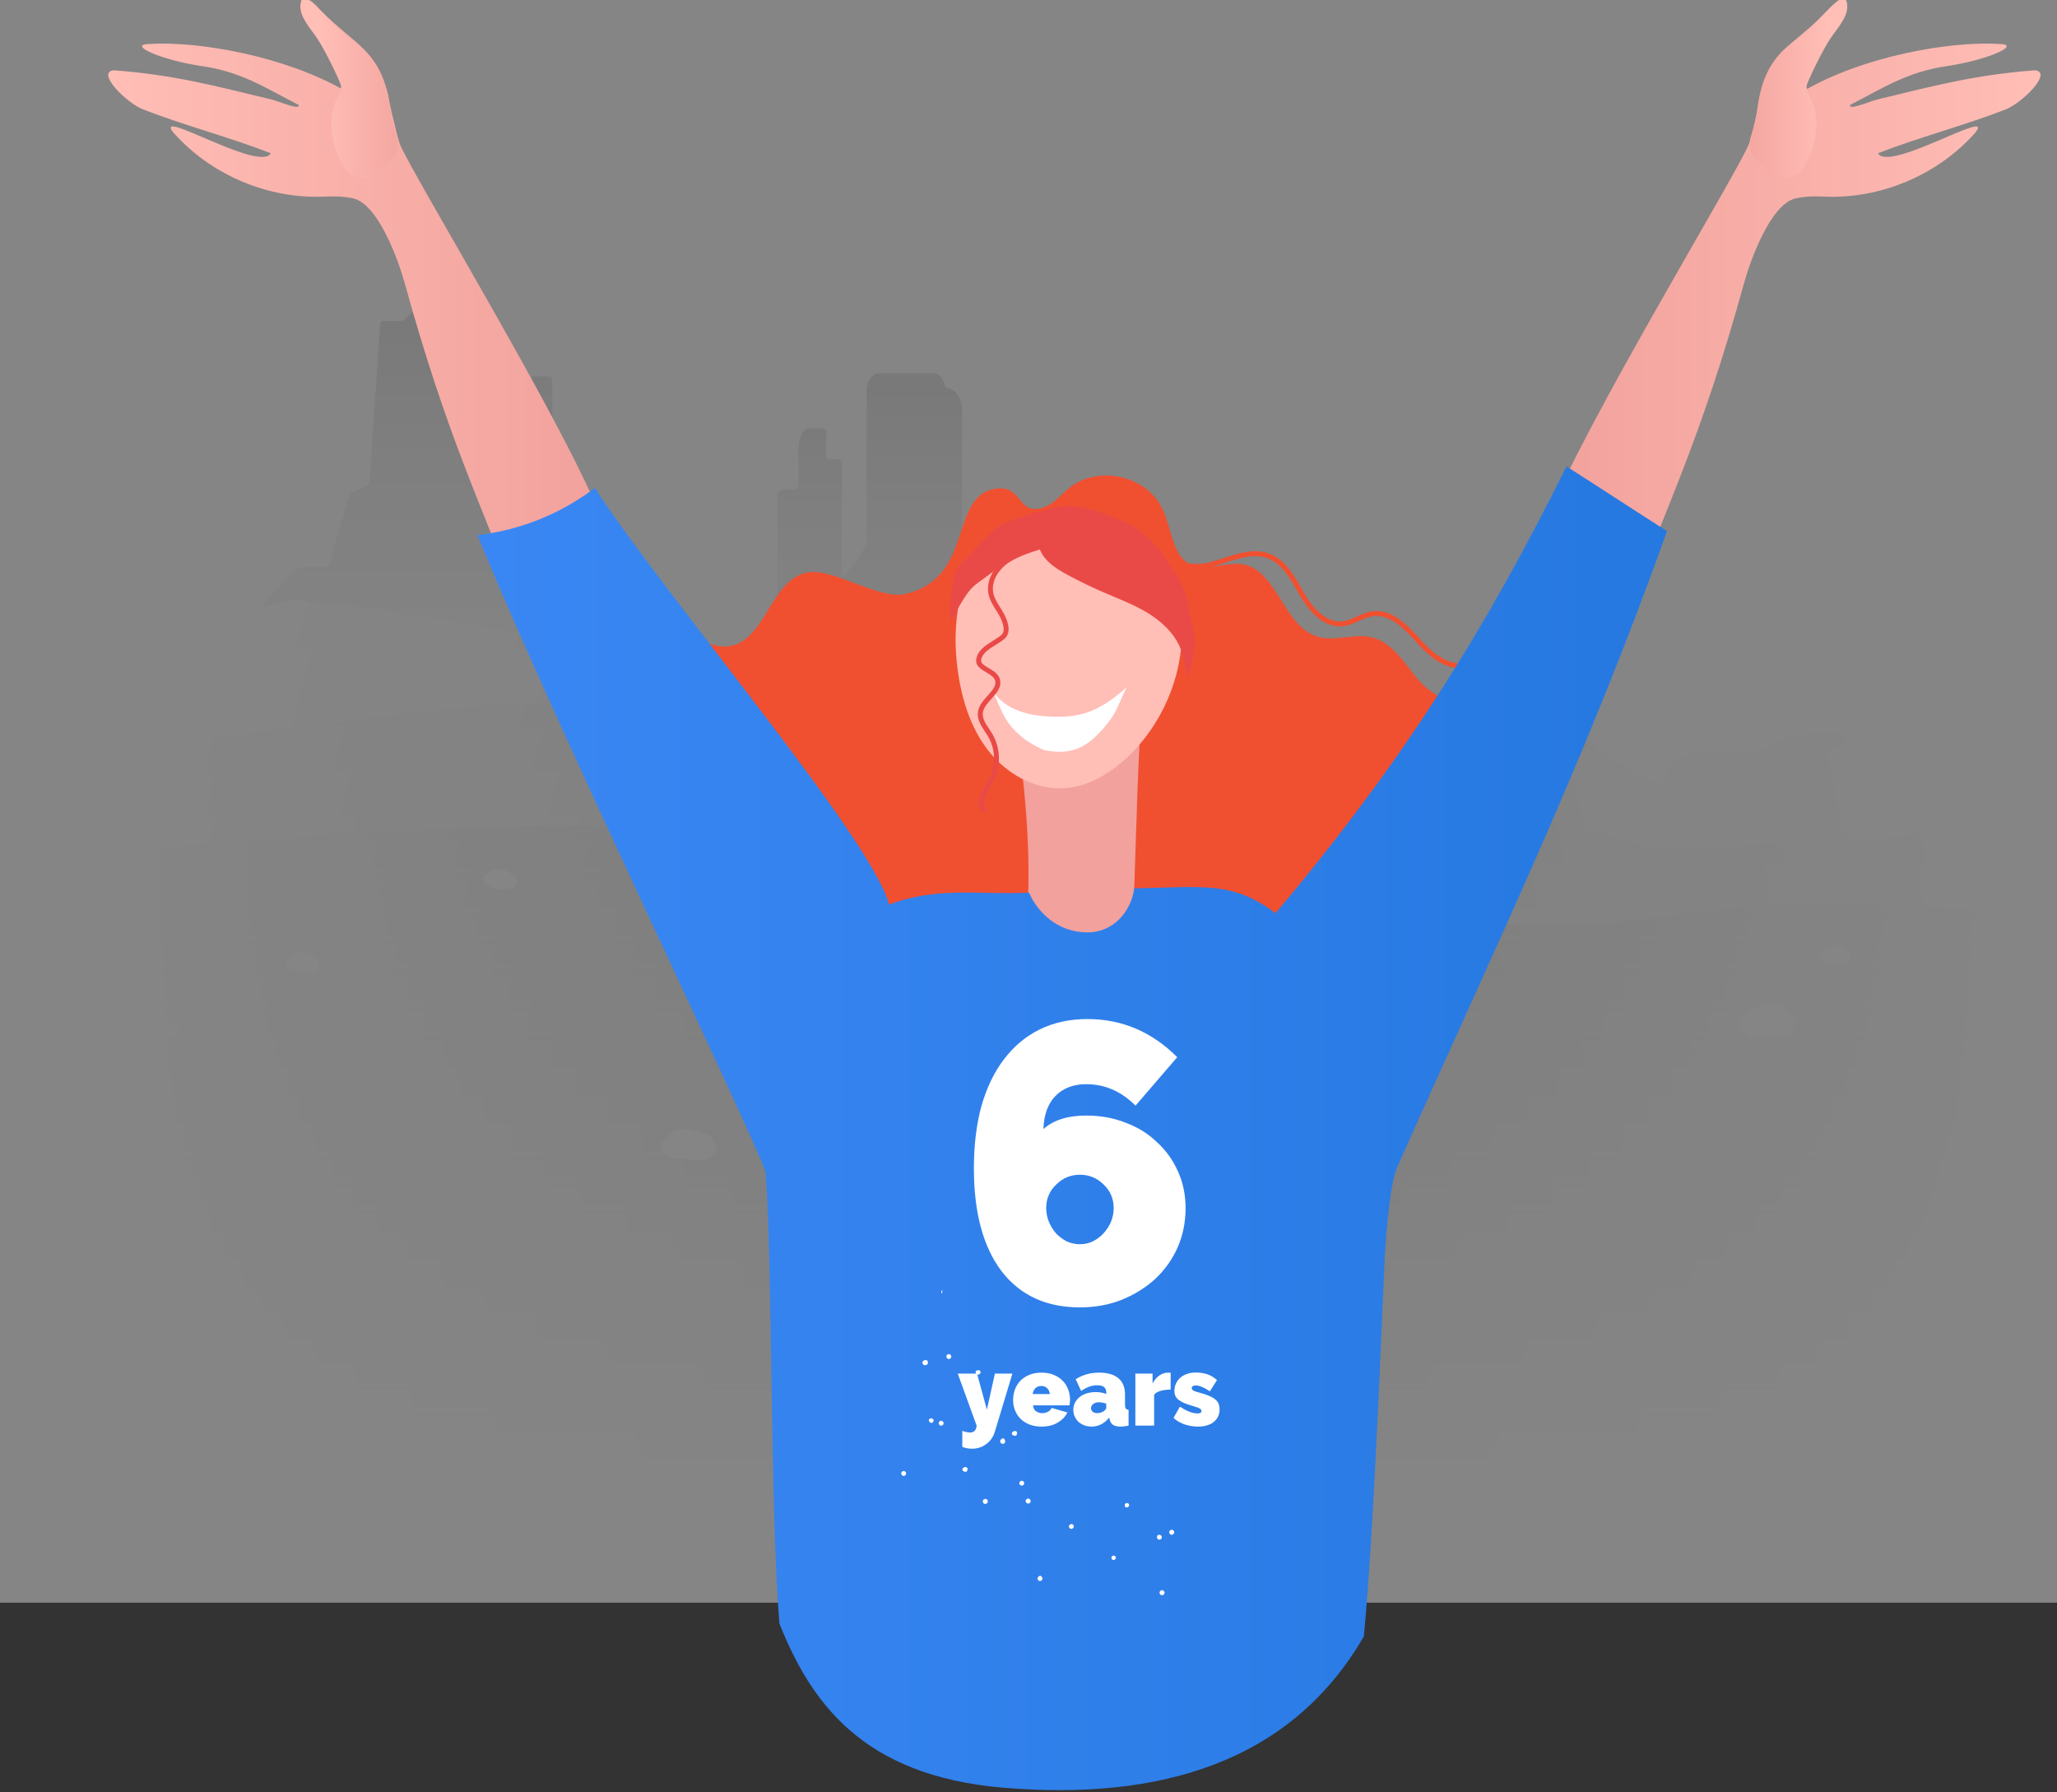<?xml version="1.0" encoding="UTF-8"?> <svg xmlns="http://www.w3.org/2000/svg" width="202" height="176" viewBox="0 0 202 176" fill="none"><rect x="0" y="0" width="202" height="176" fill="#333333" stroke="none"/> <g clip-path="url(#clip0)"> <g opacity="0.4"> <path d="M136.081 123.029L128.214 113.068L110.363 109.748L103.102 112.162L98.261 115.784L98.836 124.991L106.944 131.148L114.085 134.378L123.192 134.076L135.778 126.047L136.081 123.029Z" fill="#D7CCC8"></path> <path d="M111.878 139.63H122.165L126.945 130.333L125.796 130.273L115.811 129.367L114.51 129.216L111.878 139.63Z" fill="#BCAAA4"></path> <path d="M98.261 115.785L102.799 121.821L103.858 129.88L103.102 136.611L98.866 132.084L98.261 115.785Z" fill="#BCAAA4"></path> <path d="M135.779 126.047L125.794 130.273L122.163 139.63L131.482 137.547L135.779 126.047Z" fill="#CCBDB8"></path> <path d="M103.102 136.611L111.877 139.63L115.81 129.367L102.8 121.821L103.102 136.611Z" fill="#B7A09A"></path> <path d="M225.789 -23.715H-16.258V157.389H225.789V-23.715Z" fill="white"></path> <path d="M59.683 60.257L55.448 52.983V47.157C55.448 46.825 55.387 46.493 55.236 46.191L54.449 44.501C54.298 44.199 54.237 43.867 54.237 43.565V37.287C54.237 37.106 54.086 36.955 53.904 36.955H52.422C52.24 36.955 52.089 37.106 52.089 37.287V49.33C52.089 49.511 51.938 49.662 51.787 49.662L50.304 52.258C50.123 52.258 50.002 52.107 50.002 51.926V34.087C50.002 33.846 49.88 33.635 49.669 33.514L47.46 32.306C47.339 32.246 47.248 32.125 47.188 32.005C47.157 31.944 45.251 29.167 45.191 29.077C45.07 28.896 44.888 28.805 44.676 28.805H42.649C42.559 28.805 42.468 28.835 42.407 28.926C42.377 28.956 39.715 31.371 39.684 31.401C39.624 31.491 39.533 31.522 39.442 31.522H37.627C37.476 31.522 37.324 31.642 37.324 31.823L36.296 47.368C36.296 47.489 36.205 47.58 36.114 47.64L34.48 48.425C34.389 48.455 34.329 48.545 34.299 48.636L32.302 55.458C32.272 55.608 32.151 55.699 31.999 55.699H30.093C29.488 55.699 28.943 55.941 28.52 56.393C27.552 57.45 25.706 59.442 24.768 60.498C24.375 60.951 24.163 61.525 24.163 62.098C24.163 66.565 24.193 85.974 24.193 88.328C24.193 88.509 60.288 88.026 60.288 88.026C60.47 88.026 60.591 87.875 60.591 87.694L60.288 62.49C60.288 61.675 60.077 60.921 59.683 60.257Z" fill="url(#paint0_linear)"></path> <path d="M98.261 58.476L94.479 56.061V40.335C94.479 38.162 92.815 38.041 92.815 38.041C92.694 37.227 92.21 36.653 91.635 36.653H86.31C85.644 36.653 85.1 37.468 85.1 38.464V42.086V53.164C85.1 54.069 82.68 56.816 82.68 56.816V45.437C82.68 45.255 82.528 45.105 82.347 45.105H81.469C81.288 45.105 81.136 44.954 81.136 44.773V42.388C81.136 42.207 80.985 42.056 80.804 42.056H79.533C78.897 42.056 78.413 42.901 78.413 43.958V47.459C78.413 47.821 78.111 48.093 77.778 48.093H76.961C76.598 48.093 76.326 48.395 76.326 48.727V58.597L73.754 62.822L69.609 65.026C68.974 65.026 68.459 65.871 68.459 66.897C68.459 67.924 68.187 85.823 68.187 85.823L105.069 85.219L105.19 67.712L98.261 58.476Z" fill="url(#paint1_linear)"></path> <path d="M198.679 77.431C197.953 77.431 197.469 77.431 196.985 77.009C195.049 74.926 190.178 72.874 181.918 72.119C180.859 72.029 179.921 71.968 179.134 71.968C175.988 71.968 174.989 72.481 174.626 72.844C174.142 73.296 173.416 73.568 172.448 73.568L166.366 74.021C164.914 74.172 163.613 75.017 163.613 75.892C163.613 76.405 163.613 76.798 163.008 76.798C161.797 76.798 160.496 76.284 157.864 74.172C153.477 70.821 151.057 69.855 148.787 69.855C147.063 69.885 145.369 70.519 143.251 70.912C141.556 71.274 140.528 71.395 139.711 71.365C138.168 71.334 137.684 70.912 137.684 70.912C137.684 70.912 135.263 68.256 132.328 67.954C129.424 67.652 122.102 63.215 110.937 60.71C107.7 59.955 104.735 59.593 102.224 59.593C95.87 59.593 91.997 61.162 91.997 61.162L83.979 64.12C83.253 64.422 82.89 64.422 81.983 64.422C80.954 64.422 79.259 63.517 76.688 63.517H60.138C59.896 63.517 59.654 63.517 59.412 63.517C59.412 63.517 33.573 58.989 29.004 58.989C27.371 58.989 4.195 64.422 4.195 64.422H-16.258V155.276H225.789V77.401H198.679V77.431Z" fill="url(#paint2_linear)"></path> <path d="M198.982 79.846C191.781 79.846 191.327 82.261 183.854 82.261C175.655 82.261 170.148 83.468 162.675 83.468C162.675 83.468 143.432 77.884 139.075 77.16C133.811 76.315 127.729 75.892 123.645 75.922C122.072 75.922 120.861 76.043 120.165 76.254C116.898 77.371 111.906 77.431 106.702 77.431C102.284 77.431 98.2 77.733 94.599 77.733C90.121 77.733 86.4 77.462 83.767 76.073C77.928 72.813 60.289 68.98 54.359 68.98C48.792 68.98 38.323 70.218 31.062 71.153C26.523 71.727 23.044 72.3 21.077 72.3C19.111 72.3 16.599 70.489 12.606 70.489C8.612 70.489 3.831 73.085 3.831 73.085L-16.258 73.779V145.647H225.789V81.023L198.982 79.846Z" fill="url(#paint3_linear)"></path> <path d="M198.982 89.505L225.789 90.38V148.666H-16.258V85.853L4.134 84.314C4.134 84.314 35.479 81.084 55.569 81.084C75.659 81.084 93.994 89.203 113.539 89.203C133.085 89.203 148.122 92.403 165.61 89.716C170.481 88.992 175.14 88.569 179.618 88.6C187.001 88.66 193.717 89.505 198.982 89.505Z" fill="white"></path> <path d="M198.982 89.505L225.789 90.38V148.666H-16.258V85.853L4.134 84.314C4.134 84.314 35.479 81.084 55.569 81.084C75.659 81.084 93.994 89.203 113.539 89.203C133.085 89.203 148.122 92.403 165.61 89.716C170.481 88.992 175.14 88.569 179.618 88.6C187.001 88.66 193.717 89.505 198.982 89.505Z" fill="url(#paint4_linear)"></path> <path d="M198.558 77.401C197.832 77.401 197.348 77.401 196.864 76.979C194.928 74.896 190.056 72.844 181.797 72.089C180.738 71.998 179.8 71.938 179.013 71.938C175.866 71.938 174.868 72.451 174.505 72.813C174.021 73.266 173.295 73.538 172.327 73.538L166.245 73.991C164.793 74.141 163.492 74.987 163.492 75.862C163.492 76.375 163.492 76.767 162.887 76.767C161.676 76.767 160.375 76.254 157.743 74.141C153.356 70.791 150.936 69.825 148.666 69.825C146.942 69.855 145.248 70.489 143.13 70.882C141.435 71.244 140.407 71.365 139.59 71.334C138.047 71.304 137.563 70.882 137.563 70.882C137.563 70.882 135.142 68.225 132.207 67.924C129.303 67.622 121.981 63.185 110.816 60.679C107.549 59.925 104.614 59.563 102.103 59.563C95.749 59.563 91.876 61.132 91.876 61.132L83.858 64.09C83.132 64.392 82.769 64.392 81.861 64.392C80.833 64.392 79.138 63.486 76.567 63.486H60.017C59.775 63.486 59.533 63.486 59.291 63.486C59.291 63.486 33.452 58.959 28.883 58.959C27.25 58.959 4.074 64.392 4.074 64.392H-16.258V157.359H225.789V77.401H198.558Z" fill="url(#paint5_radial)"></path> <path d="M92.241 100.613L91.727 100.673C91.666 100.673 91.636 100.673 91.575 100.673L90.365 100.522C90.214 100.492 90.063 100.432 89.972 100.311L89.911 100.251C89.7 99.979 89.73 99.587 90.002 99.375L90.516 99.013C90.607 98.953 90.728 98.892 90.849 98.892L91.485 98.862C91.606 98.862 91.727 98.892 91.817 98.953L92.483 99.345C92.634 99.436 92.755 99.617 92.786 99.798L92.816 99.949C92.816 100.281 92.574 100.583 92.241 100.613Z" fill="white"></path> <path d="M181.191 94.576L180.677 94.636C180.616 94.636 180.586 94.636 180.526 94.636L179.315 94.485C179.164 94.455 179.013 94.395 178.922 94.274L178.861 94.214C178.619 93.942 178.68 93.55 178.952 93.338L179.436 92.976C179.527 92.916 179.648 92.856 179.769 92.856L180.374 92.825C180.495 92.825 180.616 92.856 180.737 92.916L181.403 93.308C181.584 93.399 181.675 93.58 181.706 93.761L181.736 93.912C181.766 94.244 181.524 94.546 181.191 94.576Z" fill="white"></path> <path d="M29.489 95.542C29.55 95.542 29.58 95.542 29.641 95.542L30.791 95.391C30.942 95.361 31.063 95.3 31.154 95.18L31.214 95.119C31.426 94.848 31.396 94.425 31.123 94.214L30.609 93.791C30.548 93.731 30.488 93.701 30.397 93.671L29.55 93.459C29.399 93.429 29.278 93.429 29.126 93.52L28.37 93.972C28.249 94.063 28.128 94.184 28.098 94.335L28.007 94.576C27.916 94.938 29.489 95.542 29.489 95.542Z" fill="white"></path> <path d="M48.853 87.392C48.913 87.392 48.943 87.392 49.004 87.392L50.154 87.241C50.305 87.211 50.426 87.151 50.547 87.03L50.607 86.97C50.819 86.698 50.789 86.275 50.517 86.064C50.517 86.064 49.851 85.551 49.791 85.521L48.943 85.31C48.792 85.279 48.671 85.279 48.52 85.37L47.763 85.823C47.642 85.913 47.521 86.034 47.491 86.185L47.4 86.426C47.279 86.789 48.853 87.392 48.853 87.392Z" fill="white"></path> <path d="M114.296 94.033C114.235 94.033 114.205 94.033 114.144 94.033L112.995 93.882C112.843 93.852 112.722 93.791 112.601 93.671L112.541 93.61C112.329 93.338 112.359 92.916 112.632 92.705L113.146 92.282C113.206 92.222 113.267 92.192 113.358 92.161L114.205 91.95C114.356 91.92 114.477 91.92 114.628 92.01L115.385 92.463C115.506 92.554 115.627 92.674 115.657 92.825L115.748 93.067C115.869 93.429 114.296 94.033 114.296 94.033Z" fill="white"></path> <path d="M17.508 101.669L16.025 101.881C15.995 101.881 15.934 101.881 15.904 101.881L14.603 101.669C14.452 101.639 14.3 101.549 14.21 101.398C14.058 101.156 14.119 100.824 14.3 100.643L14.573 100.371C14.664 100.281 14.754 100.22 14.875 100.22L15.813 100.1C15.904 100.1 15.964 100.1 16.055 100.13L17.145 100.492C17.296 100.552 17.417 100.673 17.477 100.824L17.568 101.035C17.598 101.096 17.629 101.156 17.659 101.186C17.81 101.367 17.719 101.639 17.508 101.669Z" fill="white"></path> <path d="M70.184 113.26L69.7 113.682C69.609 113.773 69.488 113.803 69.367 113.833L68.641 113.924C68.58 113.924 68.55 113.924 68.489 113.924L67.309 113.803L65.827 113.713C65.645 113.713 65.464 113.592 65.373 113.441L65.01 112.898C64.859 112.656 64.889 112.354 65.07 112.143L66.159 111.056C66.281 110.936 66.432 110.875 66.583 110.875H67.551C67.612 110.875 67.672 110.875 67.733 110.906L69.518 111.479C69.669 111.509 69.76 111.63 69.851 111.751L70.274 112.475C70.456 112.777 70.395 113.079 70.184 113.26Z" fill="white"></path> <path d="M171.024 101.126L171.508 101.609C171.599 101.7 171.72 101.76 171.841 101.76L172.567 101.881C172.628 101.881 172.658 101.881 172.718 101.881L173.898 101.76L175.381 101.669C175.562 101.669 175.744 101.549 175.835 101.398L176.198 100.794C176.349 100.522 176.319 100.19 176.137 99.979L175.048 98.772C174.927 98.651 174.776 98.591 174.625 98.591H173.656C173.596 98.591 173.535 98.591 173.475 98.621L171.69 99.255C171.538 99.315 171.448 99.406 171.357 99.556L170.933 100.341C170.782 100.583 170.812 100.915 171.024 101.126Z" fill="white"></path> </g> <path d="M113.934 49.563C112.22 46.611 107.746 45.756 105.067 47.869C104.208 48.547 103.5 49.48 102.466 49.832C99.882 50.708 100.478 47.599 97.779 47.989C93.162 48.656 95.724 56.809 88.856 58.338C86.317 58.903 81.954 55.835 79.38 56.205C75.697 56.735 75.172 63.119 71.467 63.478C70.097 63.611 68.821 62.793 67.458 62.598C66.095 62.402 64.328 63.473 64.81 64.764C65.579 68.284 65.471 68.284 66.499 71.588C68.472 77.925 70.196 84.469 75.582 88.335C80.97 92.202 86.733 94.548 93.097 96.397C98.889 98.079 105.587 99.347 111.591 98.792C119.399 98.07 126.462 93.541 131.801 87.787C137.139 82.033 140.989 75.084 144.787 68.211C143.243 69.656 140.684 68.412 139.314 66.802C137.943 65.192 136.784 63.107 134.735 62.594C132.99 62.158 131.097 63.04 129.376 62.518C125.988 61.49 125.429 55.886 121.923 55.396C120.568 55.206 118.708 55.98 117.384 55.632C114.986 55.003 115.179 51.708 113.934 49.563Z" fill="#F05030"></path> <path d="M38.174 9.536C36.977 4.76 35.031 4.57 31.524 1.057C30.958 0.49 30.345 -0.401 29.711 0.088C29.092 1.837 33.459 4.812 33.84 8.896C28.127 5.587 19.622 3.984 14.477 4.327C12.664 4.448 15.807 5.902 19.918 6.507C23.671 7.06 25.963 8.566 29.331 10.307C29.53 10.884 27.281 9.919 26.689 9.777C21.079 8.428 17.137 7.355 11.162 6.902C9.399 7.112 12.438 10.116 14.054 10.746C18.071 12.311 22.577 13.484 26.593 15.049C25.539 16.984 14.96 10.444 17.042 13.035C20.744 17.204 26.376 19.575 31.938 19.306C32.855 19.262 33.768 19.282 34.665 19.479C37.155 20.026 39.137 25.615 39.734 27.777C43.926 42.957 47.196 49.275 50.696 58.783C51.724 57.35 57.444 51.69 59.079 51.032C55.919 42.459 40.362 16.93 39.262 14.138C39.027 13.54 37.953 8.933 38.174 9.536Z" fill="url(#paint6_linear)"></path> <path d="M172.837 9.536C174.035 4.76 175.981 4.57 179.487 1.057C180.054 0.49 180.666 -0.401 181.301 0.088C181.92 1.837 177.552 4.812 177.172 8.896C182.885 5.587 191.39 3.984 196.535 4.327C198.348 4.448 195.205 5.902 191.094 6.507C187.341 7.06 185.048 8.566 181.681 10.307C181.482 10.884 183.731 9.919 184.322 9.777C189.933 8.428 193.875 7.355 199.85 6.902C201.612 7.112 198.574 10.116 196.958 10.746C192.941 12.311 188.434 13.484 184.418 15.049C185.472 16.984 196.051 10.444 193.97 13.035C190.268 17.204 184.636 19.575 179.074 19.306C178.157 19.262 177.243 19.282 176.347 19.479C173.857 20.026 171.874 25.615 171.278 27.777C167.086 42.957 163.815 49.275 160.316 58.783C159.288 57.35 153.568 51.69 151.933 51.032C155.093 42.459 170.65 16.93 171.75 14.138C171.984 13.541 173.059 8.933 172.837 9.536Z" fill="url(#paint7_linear)"></path> <path d="M112.44 92.991C112.004 92.784 111.568 92.578 111.132 92.371C111.59 84.731 111.582 76.889 112.13 69.342C108.99 71.384 103.546 72.335 99.836 71.837C100.932 79.068 101.456 86.496 100.505 93.746C104.452 93.167 108.452 92.89 112.44 92.991Z" fill="#F2A19C"></path> <path d="M104.662 77.4C106.888 77.216 108.919 76.007 110.566 74.496C114.069 71.281 116.124 66.541 116.077 61.782C116.063 60.243 115.835 58.697 115.302 57.253C113.433 52.185 107.466 49.032 102.235 50.347C100.19 50.861 98.293 51.98 96.89 53.556C94.054 56.737 93.481 61.39 94.024 65.621C94.396 68.526 95.266 71.442 97.075 73.745C98.884 76.045 101.749 77.642 104.662 77.4Z" fill="#FFBEB6"></path> <path d="M97.523 67.923C99.034 70.063 101.839 70.461 104.455 70.373C106.942 70.29 108.663 69.238 110.629 67.508C109.631 69.554 109.71 69.987 108.304 71.588C106.815 73.284 105.363 74.193 102.683 73.693C102.161 73.595 100.869 72.804 100.459 72.465C98.65 70.977 98.491 70.058 97.523 67.923Z" fill="white"></path> <path d="M96.599 79.76C96.535 79.76 96.469 79.734 96.422 79.682C95.689 78.89 96.344 77.825 96.871 76.97L97.018 76.728C97.809 75.415 97.814 73.646 97.033 72.327C96.942 72.174 96.842 72.022 96.74 71.869C96.34 71.265 95.925 70.641 96.039 69.895C96.133 69.272 96.572 68.782 96.997 68.308C97.478 67.77 97.892 67.306 97.703 66.776C97.595 66.472 97.217 66.247 96.853 66.029C96.344 65.726 95.765 65.381 95.872 64.728C96.014 63.861 96.772 63.386 97.505 62.929C97.806 62.741 98.09 62.564 98.331 62.362C98.865 61.914 98.331 60.818 98.154 60.493C98.046 60.293 97.923 60.099 97.802 59.904C97.511 59.441 97.21 58.961 97.083 58.401C96.825 57.264 97.368 55.961 98.466 55.081C99.396 54.336 100.787 53.866 102.016 53.484C102.146 53.445 102.279 53.517 102.318 53.644C102.358 53.772 102.286 53.907 102.159 53.946C101.301 54.212 99.705 54.709 98.768 55.459C98.043 56.04 97.29 57.13 97.555 58.293C97.663 58.772 97.93 59.196 98.211 59.645C98.339 59.849 98.466 60.053 98.579 60.261C98.862 60.782 99.436 62.068 98.641 62.733C98.375 62.956 98.063 63.151 97.761 63.34C97.09 63.759 96.455 64.155 96.349 64.807C96.299 65.118 96.601 65.315 97.1 65.613C97.519 65.861 97.992 66.145 98.159 66.613C98.445 67.414 97.892 68.032 97.357 68.631C96.98 69.052 96.591 69.487 96.519 69.968C96.433 70.529 96.778 71.05 97.144 71.602C97.25 71.761 97.356 71.921 97.45 72.08C98.32 73.548 98.313 75.516 97.434 76.978L97.284 77.224C96.724 78.134 96.33 78.868 96.778 79.353C96.869 79.451 96.863 79.604 96.765 79.695C96.717 79.739 96.658 79.76 96.599 79.76Z" fill="#E94A47"></path> <path d="M143.303 65.624C141.538 65.624 139.871 63.942 139.318 63.323C138.032 61.883 136.583 60.255 134.803 60.516C134.34 60.583 133.906 60.778 133.445 60.984C132.94 61.211 132.419 61.446 131.843 61.503C129.845 61.699 128.38 59.735 127.686 58.545C127.592 58.384 127.499 58.221 127.405 58.056C126.649 56.734 125.867 55.367 124.527 54.844C123.19 54.324 121.71 54.807 120.277 55.275C119.852 55.414 119.413 55.557 118.983 55.672C117.567 56.053 115.951 55.856 114.961 55.183C114.353 54.769 113.988 54.189 113.908 53.502C113.893 53.37 113.988 53.249 114.12 53.234C114.256 53.216 114.372 53.314 114.388 53.446C114.452 53.996 114.736 54.446 115.231 54.783C116.099 55.372 117.589 55.546 118.857 55.206C119.276 55.094 119.708 54.952 120.127 54.816C121.641 54.322 123.205 53.811 124.703 54.394C126.203 54.978 127.027 56.421 127.824 57.817C127.918 57.98 128.011 58.142 128.103 58.302C128.74 59.392 130.07 61.194 131.795 61.022C132.291 60.973 132.756 60.764 133.247 60.543C133.718 60.332 134.204 60.114 134.734 60.037C136.763 59.744 138.378 61.545 139.672 62.994C140.306 63.704 142.5 65.915 144.367 64.86C144.481 64.794 144.629 64.835 144.696 64.951C144.763 65.068 144.722 65.216 144.605 65.282C144.174 65.523 143.736 65.624 143.303 65.624Z" fill="#F05030"></path> <path d="M153.833 45.803C146.087 61.37 138.154 74.366 125.255 89.68C121.067 86.522 118.216 87.113 111.38 87.24C111.076 89.618 109.224 91.582 106.796 91.564C102.535 91.532 101.053 87.661 101.053 87.661C96.367 87.904 92.021 87.016 87.312 88.84C85.532 82.195 65.411 58.707 58.412 47.918C55.08 50.459 51.052 52.077 46.891 52.547C54.165 70.517 73.953 111.311 75.186 115.114C75.864 123.936 75.638 148.819 76.542 159.451C79.617 167.138 84.674 174.38 98.456 175.553C113.786 176.859 126.74 173.136 133.935 160.696C135.016 149.352 135.854 125.296 136.006 123.079C136.232 119.769 136.552 116.1 137.266 114.494C147.221 92.124 155.463 75.218 163.705 52.159C160.653 50.224 156.883 47.741 153.833 45.803Z" fill="url(#paint8_linear)"></path> <path d="M92.944 133.268C92.98 133.403 93.09 133.49 93.225 133.453C93.36 133.417 93.446 133.307 93.409 133.172C93.373 133.037 93.263 132.951 93.128 132.987C92.993 133.023 92.908 133.133 92.944 133.268ZM101.936 154.887C101.85 154.997 101.886 155.132 101.996 155.218C102.106 155.304 102.241 155.267 102.327 155.157C102.413 155.047 102.376 154.912 102.267 154.826C102.169 154.678 102.022 154.776 101.936 154.887ZM105.013 149.769C104.927 149.879 104.964 150.014 105.073 150.1C105.183 150.186 105.318 150.149 105.404 150.039C105.49 149.929 105.454 149.794 105.344 149.708C105.295 149.635 105.099 149.659 105.013 149.769ZM94.56 144.448C94.67 144.534 94.792 144.559 94.927 144.522C95.013 144.412 95.038 144.29 95.002 144.155C94.892 144.069 94.77 144.044 94.696 144.092C94.488 144.178 94.463 144.3 94.56 144.448ZM99.422 140.907C99.532 140.992 99.654 141.018 99.789 140.981C99.875 140.871 99.9 140.749 99.863 140.614C99.753 140.528 99.631 140.502 99.557 140.551C99.349 140.636 99.312 140.82 99.422 140.907ZM113.87 156.361C113.845 156.483 113.943 156.631 114.065 156.656C114.188 156.681 114.335 156.583 114.36 156.461C114.385 156.338 114.287 156.19 114.165 156.165C114.042 156.14 113.895 156.237 113.87 156.361ZM114.82 150.426C114.795 150.548 114.893 150.696 115.015 150.721C115.138 150.746 115.285 150.648 115.31 150.526C115.335 150.404 115.237 150.256 115.115 150.231C114.992 150.206 114.845 150.304 114.82 150.426ZM91.27 139.628C91.319 139.702 91.491 139.801 91.576 139.691C91.65 139.643 91.749 139.471 91.638 139.385C91.589 139.311 91.418 139.212 91.332 139.322C91.198 139.359 91.173 139.481 91.27 139.628ZM95.847 136.859C95.895 136.933 96.067 137.032 96.153 136.922C96.227 136.873 96.312 136.763 96.215 136.616C96.166 136.542 96.056 136.456 95.909 136.553C95.823 136.663 95.797 136.785 95.847 136.859ZM109.154 152.91C109.129 153.032 109.166 153.167 109.288 153.192C109.411 153.217 109.484 153.168 109.57 153.058C109.595 152.936 109.559 152.801 109.436 152.776C109.315 152.751 109.179 152.788 109.154 152.91ZM110.457 147.75C110.432 147.872 110.468 148.007 110.591 148.032C110.713 148.058 110.786 148.008 110.873 147.898C110.898 147.776 110.862 147.641 110.739 147.616C110.617 147.591 110.482 147.628 110.457 147.75ZM100.142 145.521C100.056 145.631 100.092 145.766 100.202 145.853C100.311 145.939 100.447 145.902 100.533 145.792C100.619 145.682 100.582 145.547 100.473 145.46C100.363 145.374 100.227 145.411 100.142 145.521ZM88.547 144.563C88.462 144.673 88.498 144.808 88.607 144.895C88.717 144.98 88.852 144.944 88.938 144.834C89.024 144.724 88.988 144.589 88.879 144.502C88.769 144.417 88.634 144.453 88.547 144.563ZM92.226 139.632C92.14 139.742 92.176 139.878 92.286 139.964C92.395 140.05 92.531 140.013 92.617 139.903C92.703 139.793 92.666 139.658 92.557 139.572C92.446 139.485 92.311 139.522 92.226 139.632ZM95.854 134.627C95.768 134.737 95.804 134.872 95.914 134.958C96.024 135.044 96.159 135.008 96.245 134.897C96.331 134.787 96.294 134.652 96.185 134.566C96.062 134.541 95.927 134.577 95.854 134.627ZM113.618 151.011C113.655 151.146 113.764 151.232 113.899 151.196C114.034 151.16 114.12 151.05 114.084 150.915C114.048 150.779 113.938 150.693 113.803 150.729C113.681 150.705 113.583 150.876 113.618 151.011ZM92.561 126.68C92.414 126.778 92.389 126.9 92.487 127.047L92.561 126.68ZM100.724 147.363C100.699 147.485 100.796 147.633 100.919 147.658C101.041 147.683 101.189 147.586 101.213 147.463C101.238 147.341 101.141 147.193 101.018 147.168C100.895 147.143 100.748 147.24 100.724 147.363ZM96.511 147.398C96.486 147.52 96.583 147.668 96.706 147.693C96.828 147.718 96.976 147.621 97 147.498C97.025 147.376 96.989 147.24 96.805 147.203C96.683 147.178 96.535 147.276 96.511 147.398ZM98.219 141.491C98.194 141.613 98.292 141.761 98.414 141.786C98.537 141.811 98.671 141.775 98.709 141.591C98.734 141.469 98.636 141.321 98.526 141.235C98.392 141.271 98.244 141.369 98.219 141.491ZM90.628 133.69C90.542 133.8 90.578 133.935 90.688 134.021C90.798 134.107 90.933 134.07 91.08 133.973C91.166 133.863 91.129 133.728 91.032 133.581C90.849 133.543 90.715 133.579 90.628 133.69ZM93.042 133.096C93.017 133.218 93.067 133.292 93.115 133.367C93.238 133.392 93.311 133.342 93.385 133.294C93.41 133.172 93.361 133.098 93.312 133.024C93.189 132.998 93.055 133.035 93.042 133.096Z" fill="white"></path> <path d="M104.131 49.736C105.121 49.532 106.836 49.894 107.794 50.216C108.327 50.395 110.819 51.331 111.277 51.657C113.546 53.271 114.472 54.731 115.9 57.121C116.695 58.452 116.745 59.937 117.102 61.445C117.495 63.111 117.236 64.99 116.557 66.561C116.418 65.522 116.274 64.466 115.848 63.508C115.213 62.075 113.993 60.971 112.651 60.161C111.309 59.352 109.832 58.8 108.393 58.178C107.182 57.656 105.995 57.08 104.835 56.455C103.613 55.797 102.312 54.941 101.998 53.59C101.495 53.863 100.943 54.033 100.419 54.262C99.287 54.757 98.3 55.524 97.326 56.282C95.369 57.806 95.484 57.182 93.382 60.965C93.127 61.423 93.405 56.353 94.094 55.667C94.399 55.364 97.242 52.401 97.525 52.078C98.319 51.172 102.719 50.028 104.131 49.736Z" fill="#E94A47"></path> <path d="M171.831 14.328C171.78 13.728 172.019 13.154 172.211 12.584C172.415 11.976 172.538 10.854 172.637 10.22C173.068 7.46 174.138 5.407 176.318 3.991C178.134 2.811 180.771 -1.003 181.296 0.017C181.79 1.381 180.51 2.63 179.709 3.838C178.908 5.046 177.444 8.109 177.416 8.432C177.374 8.894 177.64 9.316 177.847 9.731C179.27 12.569 177.541 16.609 176.291 17.186C174.439 18.042 173.934 16.998 172.455 15.591C172.085 15.238 171.874 14.838 171.831 14.328Z" fill="url(#paint9_linear)"></path> <path d="M39.071 14.328C39.121 13.728 38.883 13.154 38.691 12.584C38.487 11.976 38.364 10.854 38.264 10.22C37.834 7.46 36.764 5.407 34.584 3.991C32.768 2.811 30.131 -1.003 29.606 0.017C29.112 1.381 30.392 2.63 31.193 3.838C31.993 5.046 33.458 8.109 33.486 8.432C33.527 8.894 33.262 9.316 33.054 9.731C31.632 12.569 33.361 16.609 34.611 17.186C36.463 18.042 36.968 16.998 38.447 15.591C38.817 15.238 39.028 14.838 39.071 14.328Z" fill="url(#paint10_linear)"></path> <path d="M94.499 140.514C94.796 140.624 95.049 140.679 95.256 140.679C95.65 140.679 95.867 140.453 95.906 140L94.052 134.895H95.945L96.915 138.437L97.701 134.895H99.419L97.692 140.611C97.614 140.864 97.504 141.09 97.362 141.291C97.219 141.498 97.048 141.673 96.847 141.815C96.653 141.964 96.436 142.077 96.197 142.155C95.958 142.232 95.709 142.271 95.45 142.271C95.12 142.271 94.803 142.21 94.499 142.087V140.514ZM102.283 140.097C101.837 140.097 101.439 140.029 101.089 139.893C100.74 139.751 100.446 139.56 100.206 139.321C99.973 139.081 99.795 138.806 99.672 138.496C99.549 138.185 99.488 137.858 99.488 137.515C99.488 137.146 99.546 136.797 99.663 136.467C99.786 136.137 99.963 135.849 100.196 135.603C100.436 135.357 100.727 135.163 101.07 135.021C101.419 134.872 101.824 134.798 102.283 134.798C102.736 134.798 103.137 134.872 103.487 135.021C103.836 135.163 104.127 135.357 104.36 135.603C104.6 135.843 104.778 136.124 104.894 136.448C105.017 136.765 105.079 137.098 105.079 137.447C105.079 137.544 105.072 137.645 105.059 137.748C105.053 137.845 105.043 137.933 105.03 138.01H101.449C101.468 138.282 101.568 138.479 101.749 138.602C101.931 138.719 102.128 138.777 102.341 138.777C102.542 138.777 102.73 138.732 102.904 138.641C103.086 138.551 103.205 138.424 103.264 138.263L104.826 138.709C104.619 139.117 104.299 139.45 103.865 139.709C103.438 139.968 102.911 140.097 102.283 140.097ZM103.099 136.904C103.066 136.658 102.976 136.464 102.827 136.321C102.678 136.179 102.487 136.108 102.254 136.108C102.021 136.108 101.83 136.179 101.681 136.321C101.533 136.464 101.442 136.658 101.41 136.904H103.099ZM107.188 140.097C106.936 140.097 106.7 140.055 106.48 139.971C106.26 139.887 106.069 139.774 105.907 139.631C105.752 139.482 105.629 139.308 105.538 139.107C105.448 138.906 105.402 138.69 105.402 138.457C105.402 138.198 105.457 137.962 105.567 137.748C105.677 137.535 105.83 137.35 106.024 137.195C106.218 137.04 106.447 136.92 106.713 136.836C106.985 136.752 107.282 136.71 107.606 136.71C108.02 136.71 108.363 136.774 108.635 136.904V136.749C108.635 136.509 108.563 136.331 108.421 136.215C108.285 136.098 108.062 136.04 107.751 136.04C107.46 136.04 107.192 136.089 106.946 136.186C106.7 136.276 106.441 136.412 106.169 136.593L105.635 135.448C106.308 135.014 107.075 134.798 107.936 134.798C108.751 134.798 109.379 134.979 109.819 135.341C110.259 135.704 110.479 136.247 110.479 136.972V137.962C110.479 138.136 110.505 138.259 110.556 138.331C110.608 138.395 110.699 138.434 110.828 138.447V140C110.679 140.032 110.537 140.055 110.401 140.068C110.272 140.087 110.155 140.097 110.052 140.097C109.722 140.097 109.469 140.039 109.295 139.922C109.126 139.799 109.016 139.621 108.965 139.389L108.926 139.204C108.699 139.495 108.437 139.719 108.14 139.874C107.842 140.023 107.525 140.097 107.188 140.097ZM107.742 138.777C107.852 138.777 107.965 138.761 108.081 138.729C108.198 138.69 108.301 138.641 108.392 138.583C108.463 138.531 108.521 138.476 108.567 138.418C108.612 138.353 108.635 138.289 108.635 138.224V137.845C108.525 137.806 108.405 137.774 108.275 137.748C108.146 137.722 108.03 137.709 107.926 137.709C107.7 137.709 107.512 137.764 107.363 137.874C107.214 137.984 107.14 138.124 107.14 138.292C107.14 138.434 107.195 138.551 107.305 138.641C107.421 138.732 107.567 138.777 107.742 138.777ZM114.959 136.467C114.603 136.467 114.28 136.506 113.989 136.584C113.697 136.661 113.481 136.791 113.338 136.972V140H111.494V134.895H113.183V135.865C113.364 135.522 113.587 135.26 113.853 135.079C114.124 134.891 114.416 134.798 114.726 134.798C114.849 134.798 114.927 134.801 114.959 134.807V136.467ZM117.638 140.097C117.192 140.097 116.755 140.026 116.328 139.884C115.901 139.735 115.538 139.521 115.241 139.243L115.872 138.136C116.189 138.35 116.493 138.515 116.784 138.631C117.082 138.748 117.353 138.806 117.599 138.806C117.858 138.806 117.988 138.725 117.988 138.564C117.988 138.473 117.936 138.395 117.832 138.331C117.735 138.266 117.541 138.191 117.25 138.107C116.888 138.004 116.583 137.904 116.338 137.806C116.098 137.703 115.901 137.593 115.746 137.476C115.597 137.36 115.49 137.231 115.425 137.088C115.361 136.946 115.328 136.778 115.328 136.584C115.328 136.325 115.38 136.085 115.483 135.865C115.587 135.645 115.729 135.454 115.911 135.293C116.098 135.131 116.318 135.008 116.571 134.924C116.829 134.833 117.111 134.788 117.415 134.788C117.79 134.788 118.146 134.836 118.483 134.934C118.826 135.031 119.168 135.228 119.511 135.526L118.813 136.632C118.496 136.425 118.23 136.279 118.017 136.195C117.803 136.105 117.603 136.059 117.415 136.059C117.305 136.059 117.214 136.082 117.143 136.127C117.072 136.166 117.036 136.231 117.036 136.321C117.036 136.419 117.088 136.499 117.192 136.564C117.295 136.622 117.499 136.69 117.803 136.768C118.172 136.865 118.483 136.969 118.735 137.079C118.987 137.182 119.188 137.299 119.337 137.428C119.492 137.551 119.602 137.693 119.667 137.855C119.731 138.01 119.764 138.191 119.764 138.399C119.764 138.664 119.715 138.9 119.618 139.107C119.521 139.314 119.379 139.492 119.191 139.641C119.01 139.79 118.787 139.903 118.521 139.981C118.263 140.058 117.968 140.097 117.638 140.097Z" fill="white"></path> <path d="M116.425 118.64C116.425 120.018 116.165 121.305 115.645 122.501C115.125 123.671 114.397 124.698 113.461 125.582C112.525 126.44 111.42 127.129 110.146 127.649C108.898 128.143 107.533 128.39 106.051 128.39C102.723 128.39 100.149 127.194 98.329 124.802C96.535 122.41 95.638 119.056 95.638 114.74C95.638 112.452 95.885 110.411 96.379 108.617C96.899 106.797 97.64 105.263 98.602 104.015C99.564 102.741 100.734 101.766 102.112 101.09C103.49 100.414 105.05 100.076 106.792 100.076C110.172 100.076 113.11 101.324 115.606 103.82L111.511 108.578C110.107 107.174 108.495 106.472 106.675 106.472C105.401 106.472 104.387 106.862 103.633 107.642C102.905 108.396 102.515 109.475 102.463 110.879C103.451 109.995 104.855 109.553 106.675 109.553C108.079 109.553 109.366 109.787 110.536 110.255C111.732 110.697 112.759 111.334 113.617 112.166C114.501 112.972 115.19 113.934 115.684 115.052C116.178 116.144 116.425 117.34 116.425 118.64ZM106.051 122.189C106.493 122.189 106.909 122.098 107.299 121.916C107.715 121.708 108.066 121.448 108.352 121.136C108.664 120.798 108.911 120.421 109.093 120.005C109.275 119.563 109.366 119.108 109.366 118.64C109.366 117.73 109.041 116.963 108.391 116.339C107.741 115.689 106.961 115.364 106.051 115.364C105.141 115.364 104.361 115.689 103.711 116.339C103.061 116.963 102.736 117.73 102.736 118.64C102.736 119.108 102.827 119.563 103.009 120.005C103.191 120.421 103.425 120.798 103.711 121.136C104.023 121.448 104.374 121.708 104.764 121.916C105.18 122.098 105.609 122.189 106.051 122.189Z" fill="white"></path> </g> <defs> <linearGradient id="paint0_linear" x1="42.377" y1="88.368" x2="42.377" y2="28.805" gradientUnits="userSpaceOnUse"> <stop stop-color="white"></stop> <stop offset="0.383" stop-color="#FCFCFC"></stop> <stop offset="0.702" stop-color="#F1F1F1"></stop> <stop offset="0.998" stop-color="#E0E0E0"></stop> <stop offset="1" stop-color="#E0E0E0"></stop> </linearGradient> <linearGradient id="paint1_linear" x1="86.688" y1="85.823" x2="86.688" y2="36.653" gradientUnits="userSpaceOnUse"> <stop stop-color="white"></stop> <stop offset="0.383" stop-color="#FCFCFC"></stop> <stop offset="0.702" stop-color="#F1F1F1"></stop> <stop offset="0.998" stop-color="#E0E0E0"></stop> <stop offset="1" stop-color="#E0E0E0"></stop> </linearGradient> <linearGradient id="paint2_linear" x1="104.765" y1="155.276" x2="104.765" y2="58.989" gradientUnits="userSpaceOnUse"> <stop stop-color="white"></stop> <stop offset="1" stop-color="#F5F5F5"></stop> </linearGradient> <linearGradient id="paint3_linear" x1="104.765" y1="145.647" x2="104.765" y2="68.98" gradientUnits="userSpaceOnUse"> <stop stop-color="white"></stop> <stop offset="1" stop-color="#EEEEEE"></stop> </linearGradient> <linearGradient id="paint4_linear" x1="104.765" y1="148.666" x2="104.765" y2="81.084" gradientUnits="userSpaceOnUse"> <stop stop-color="white"></stop> <stop offset="1" stop-color="#E0E0E0" stop-opacity="0.8"></stop> </linearGradient> <radialGradient id="paint5_radial" cx="0" cy="0" r="1" gradientUnits="userSpaceOnUse" gradientTransform="translate(104.765 108.159) scale(96.806 139.079)"> <stop stop-color="white" stop-opacity="0"></stop> <stop offset="0.922" stop-color="white" stop-opacity="0.922"></stop> <stop offset="1" stop-color="white"></stop> </radialGradient> <linearGradient id="paint6_linear" x1="10.629" y1="29.365" x2="59.079" y2="29.365" gradientUnits="userSpaceOnUse"> <stop stop-color="#FFBEB6"></stop> <stop offset="1" stop-color="#F2A19C"></stop> </linearGradient> <linearGradient id="paint7_linear" x1="200.383" y1="29.365" x2="151.933" y2="29.365" gradientUnits="userSpaceOnUse"> <stop stop-color="#FFBEB6"></stop> <stop offset="1" stop-color="#F2A19C"></stop> </linearGradient> <linearGradient id="paint8_linear" x1="-1.467" y1="110.802" x2="215.068" y2="110.802" gradientUnits="userSpaceOnUse"> <stop stop-color="#428DFC"></stop> <stop offset="1" stop-color="#1D72D8"></stop> </linearGradient> <linearGradient id="paint9_linear" x1="179.46" y1="8.687" x2="169.878" y2="8.665" gradientUnits="userSpaceOnUse"> <stop stop-color="#FFBEB6"></stop> <stop offset="1" stop-color="#F2A19C"></stop> </linearGradient> <linearGradient id="paint10_linear" x1="31.456" y1="8.687" x2="41.038" y2="8.665" gradientUnits="userSpaceOnUse"> <stop stop-color="#FFBEB6"></stop> <stop offset="1" stop-color="#F2A19C"></stop> </linearGradient> <clipPath id="clip0"> <rect width="202" height="176" fill="white"></rect> </clipPath> </defs> </svg> 